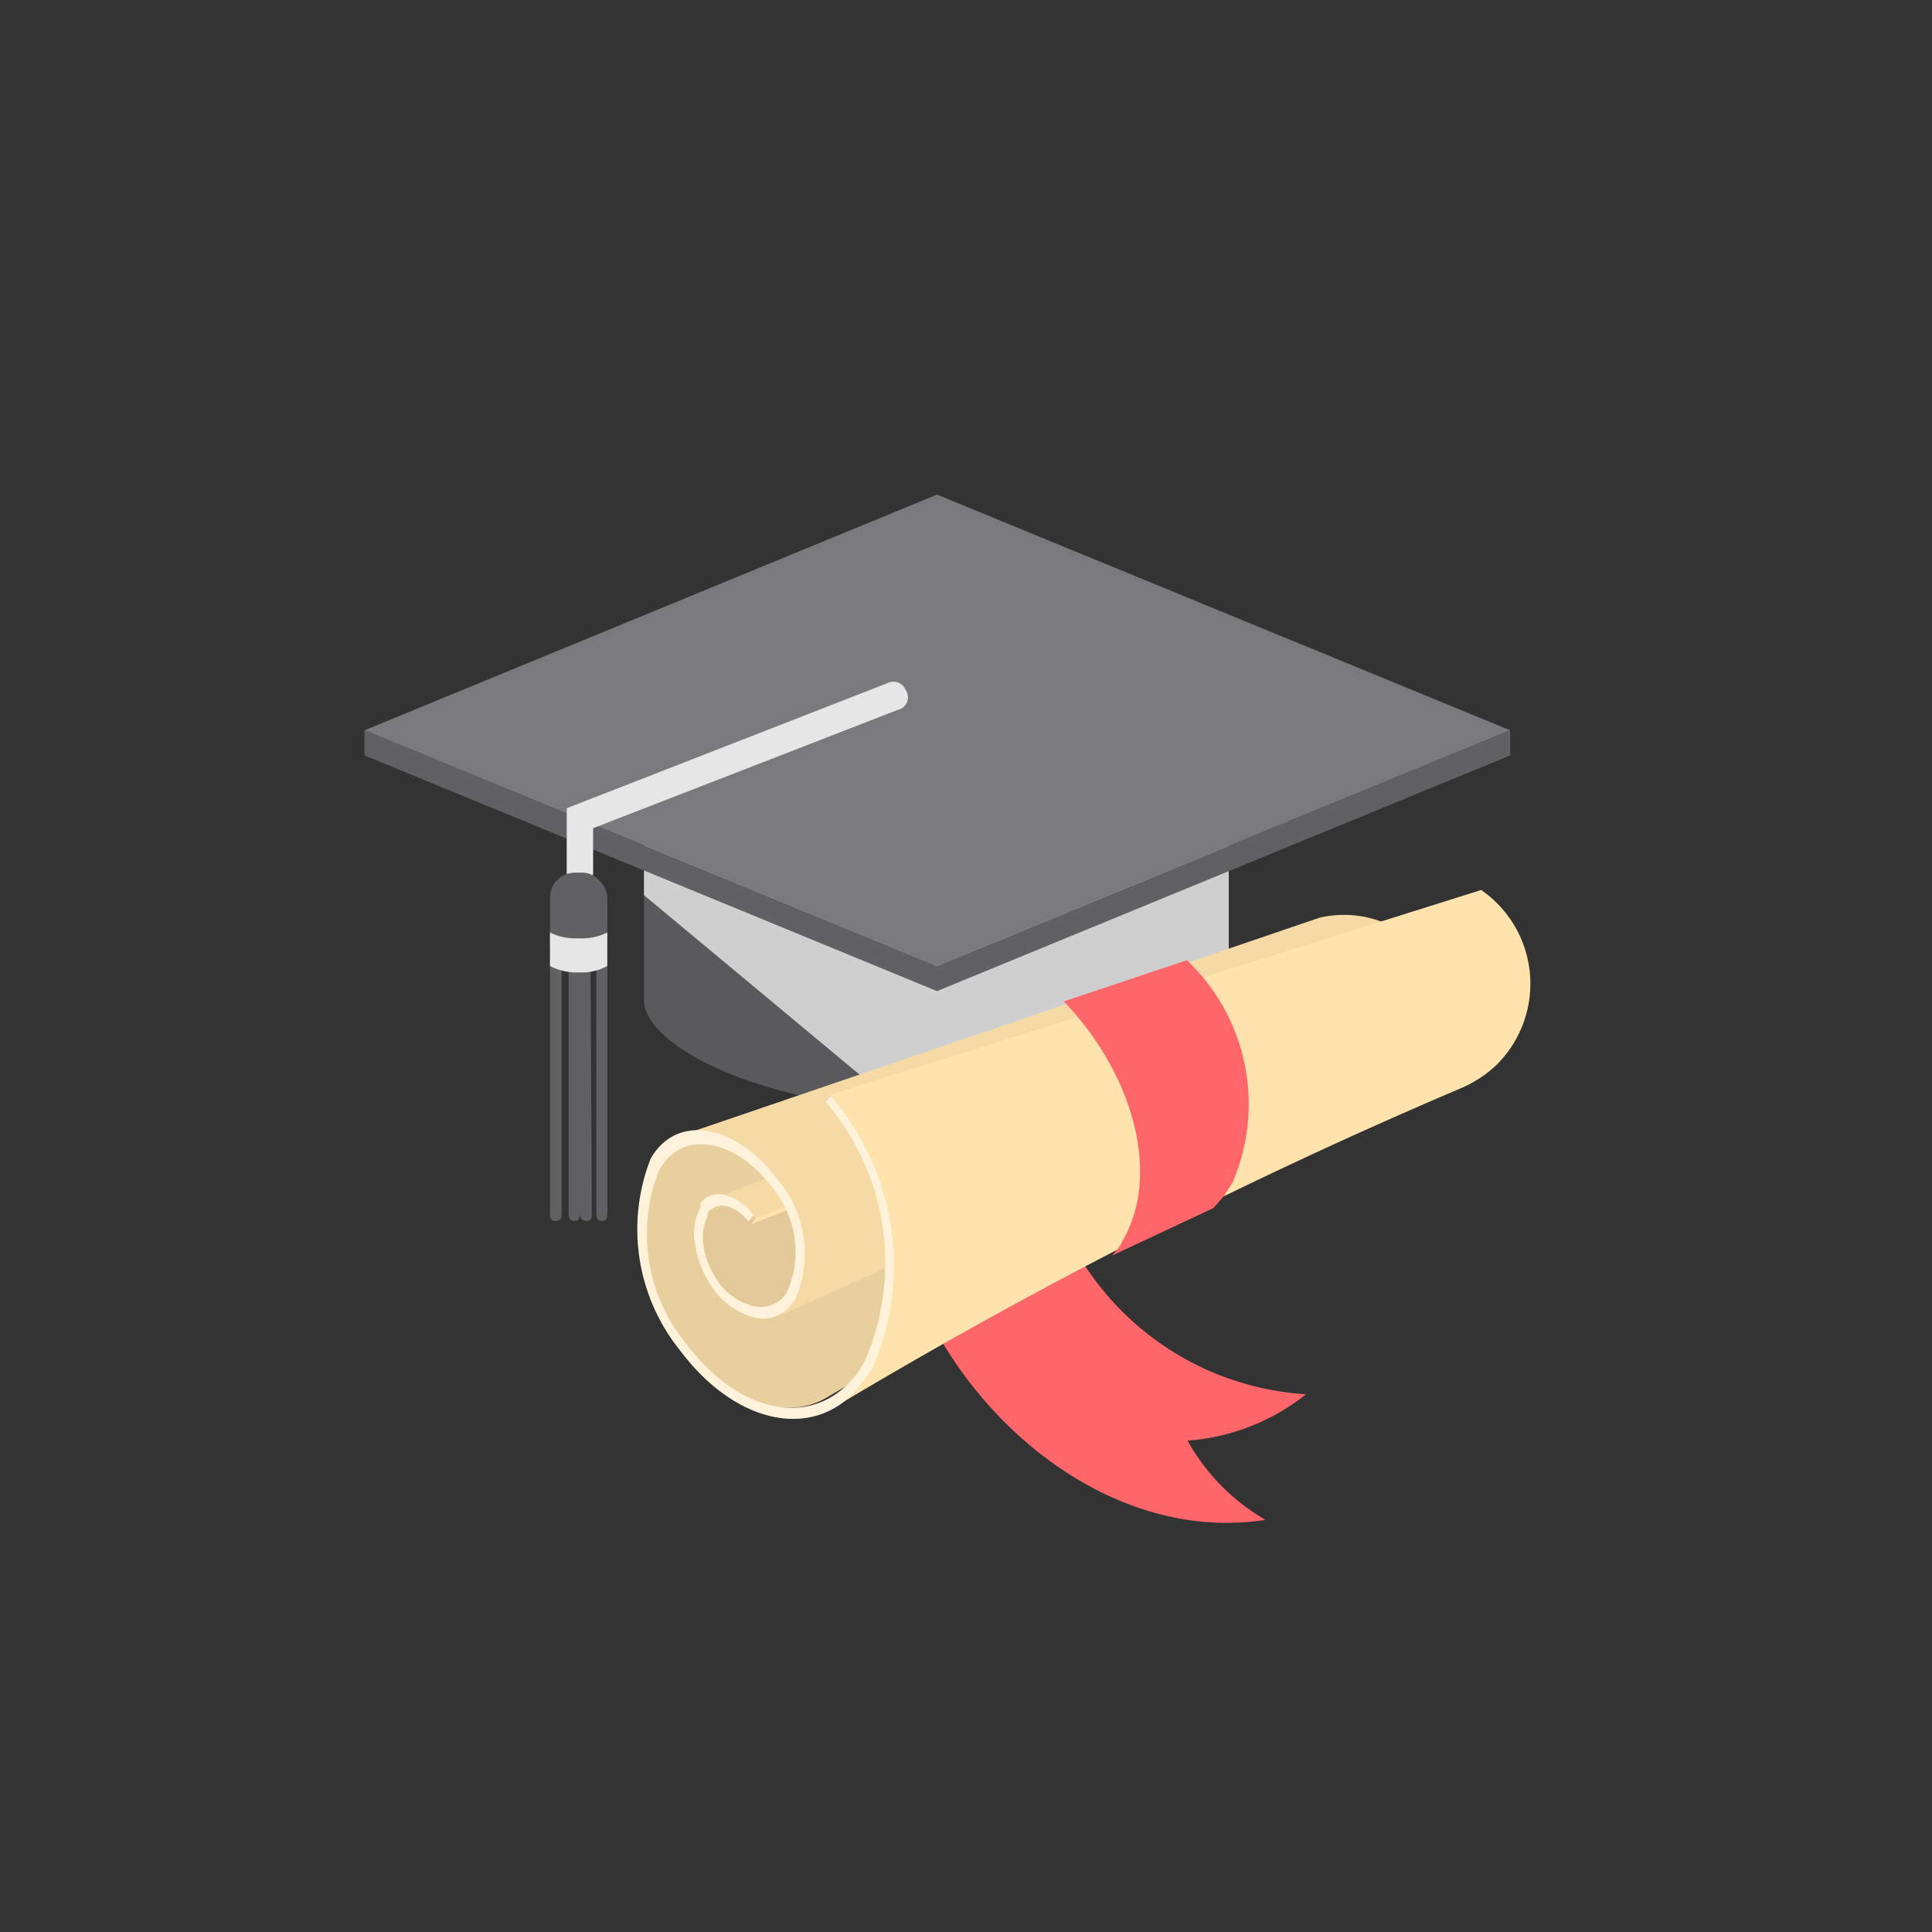 <svg xmlns="http://www.w3.org/2000/svg" viewBox="0 0 30 30"><rect x="0" y="0" width="30" height="30" fill="#333333" stroke="none"/><defs><style>.cls-1{isolation:isolate;}.cls-2{fill:#5a5a5c;}.cls-3{fill:#cfcfcf;mix-blend-mode:multiply;}.cls-4{fill:#7a7a7d;}.cls-5{fill:#616163;}.cls-6{fill:#e6e6e6;}.cls-7{fill:#ff666a;}.cls-8{fill:#e8cf9e;}.cls-9{fill:#e3c99a;}.cls-10{fill:#f5daa6;}.cls-11{fill:#ffe3ad;}.cls-12{fill:#fff2db;}</style></defs><title>certificate</title><g class="cls-1"><g id="レイヤー_1" data-name="レイヤー 1"><path class="cls-2" d="M10,12.17v3.36c0,.75,2,1.71,4.51,1.71s4.51-1,4.51-1.71V12.17Z"/><path class="cls-3" d="M10,13.9,14,17.23h.57c2.49,0,4.51-1,4.51-1.71V12.17H10Z"/><polygon class="cls-4" points="23.45 11.34 14.55 15 5.66 11.34 14.55 7.68 23.45 11.34"/><polygon class="cls-5" points="14.55 15 5.66 11.34 5.66 11.73 14.55 15.39 23.45 11.73 23.45 11.34 14.55 15"/><path class="cls-6" d="M9,13.75a.2.2,0,0,1-.2-.2v-1l5-1.95a.2.2,0,0,1,.26.11A.2.2,0,0,1,14,11L9.21,12.86v.69A.2.2,0,0,1,9,13.75Z"/><rect class="cls-5" x="8.54" y="13.55" width="0.89" height="1.46" rx="0.39" ry="0.39"/><path class="cls-5" d="M8.72,18.83c0,.07,0,.13-.09.13s-.09-.06-.09-.13V15c0-.07,0-.13.09-.13s.09.06.09.13Z"/><path class="cls-5" d="M9,18.83c0,.07,0,.13-.08.13s-.09-.06-.09-.13V15c0-.07,0-.13.09-.13S9,14.92,9,15Z"/><path class="cls-5" d="M9.19,18.83c0,.07,0,.13-.08.13S9,18.9,9,18.83V15c0-.07,0-.13.09-.13s.08.06.08.13Z"/><path class="cls-5" d="M9.43,18.83c0,.07,0,.13-.08.13s-.09-.06-.09-.13V15c0-.07,0-.13.09-.13s.08.06.08.13Z"/><path class="cls-6" d="M9.43,14.73v-.25a.88.88,0,0,1-.44.09.92.92,0,0,1-.45-.09V15a.91.91,0,0,0,.38.1h.14a.82.82,0,0,0,.37-.1Z"/><path class="cls-7" d="M13.86,18.93l2.42-.54a4.43,4.43,0,0,0,4,3.26,3.34,3.34,0,0,1-1.84.72,3.24,3.24,0,0,0,1.21,1.23C17.12,24,14.51,21.8,13.86,18.93Z"/><path class="cls-8" d="M10.57,17.83l10-3.47a.7.7,0,0,0-.27.14.39.39,0,0,0-.1.08,1.25,1.25,0,0,0,.21,1.76,2.09,2.09,0,0,0,2.16.47h0a79.76,79.76,0,0,0-9.73,4.89c-.64.38-1.55.08-2.24-.84a2.69,2.69,0,0,1-.42-2.68l.09-.14A.86.86,0,0,1,10.57,17.83Z"/><path class="cls-9" d="M11.13,18.79l10-3.82A.53.53,0,0,0,21,15l0,0a.38.38,0,0,0-.1.29.59.59,0,0,0,.18.37.93.93,0,0,0,.52.24.67.67,0,0,0,.32,0L12,20.28a.47.47,0,0,1-.33,0,.93.93,0,0,1-.55-.38,1.34,1.34,0,0,1-.23-.58.78.78,0,0,1,.07-.44l0-.05A.25.25,0,0,1,11.13,18.79Z"/><path class="cls-10" d="M11.05,18.62l10-3.76a.55.55,0,0,1,.26,0,.81.81,0,0,1,.41.19l-10,3.87a.75.75,0,0,0-.44-.31A.31.31,0,0,0,11.05,18.62Z"/><polygon class="cls-11" points="11.74 18.91 21.7 15.04 21.61 15.11 11.66 19.01 11.74 18.91"/><path class="cls-10" d="M10.49,17.66l10-3.41a1.66,1.66,0,0,1,1.53.42.8.8,0,0,1,.14,1.18l-.07.07-.2.11-9.83,4.42a.55.55,0,0,0,.18-.16.61.61,0,0,0,.07-.1,1.78,1.78,0,0,0-.29-1.84C11.59,17.71,11,17.45,10.49,17.66Z"/><path class="cls-11" d="M23,13.82,12.89,17a4,4,0,0,1,.66,4.23,1.88,1.88,0,0,1-.16.23,1.32,1.32,0,0,1-.43.39,79.41,79.41,0,0,1,9.72-4.95,1.86,1.86,0,0,0,.45-.27,1.33,1.33,0,0,0,.17-.16A1.77,1.77,0,0,0,23,13.82Z"/><path class="cls-12" d="M13.55,21.24a1.88,1.88,0,0,1-.16.23c-.66.9-1.92.71-2.83-.5A3,3,0,0,1,10.1,18a.78.78,0,0,1,.1-.15c.44-.54,1.28-.33,1.87.46a1.78,1.78,0,0,1,.29,1.84.61.61,0,0,1-.07.1.54.54,0,0,1-.57.21,1.12,1.12,0,0,1-.65-.46,1.52,1.52,0,0,1-.28-.71.79.79,0,0,1,.09-.54.16.16,0,0,1,0-.07.34.34,0,0,1,.38-.12.75.75,0,0,1,.44.31l-.08.1a.65.65,0,0,0-.33-.24.28.28,0,0,0-.3.1l0,.05a.78.78,0,0,0-.07.44,1.34,1.34,0,0,0,.23.58.93.93,0,0,0,.55.38.47.47,0,0,0,.49-.17.41.41,0,0,0,.05-.09A1.56,1.56,0,0,0,12,18.45c-.53-.71-1.28-.9-1.68-.41l-.09.14a2.69,2.69,0,0,0,.42,2.68c.85,1.13,2,1.32,2.65.48a1.76,1.76,0,0,0,.14-.23,3.83,3.83,0,0,0-.62-4l.08-.09A4,4,0,0,1,13.55,21.24Z"/><path class="cls-7" d="M17.26,19.5l1.58-.74.16-.18.14-.22a3.08,3.08,0,0,0-.71-3.45l-1.91.64c1.08,1.13,1.51,2.69.91,3.72A.76.76,0,0,1,17.26,19.5Z"/></g></g></svg>